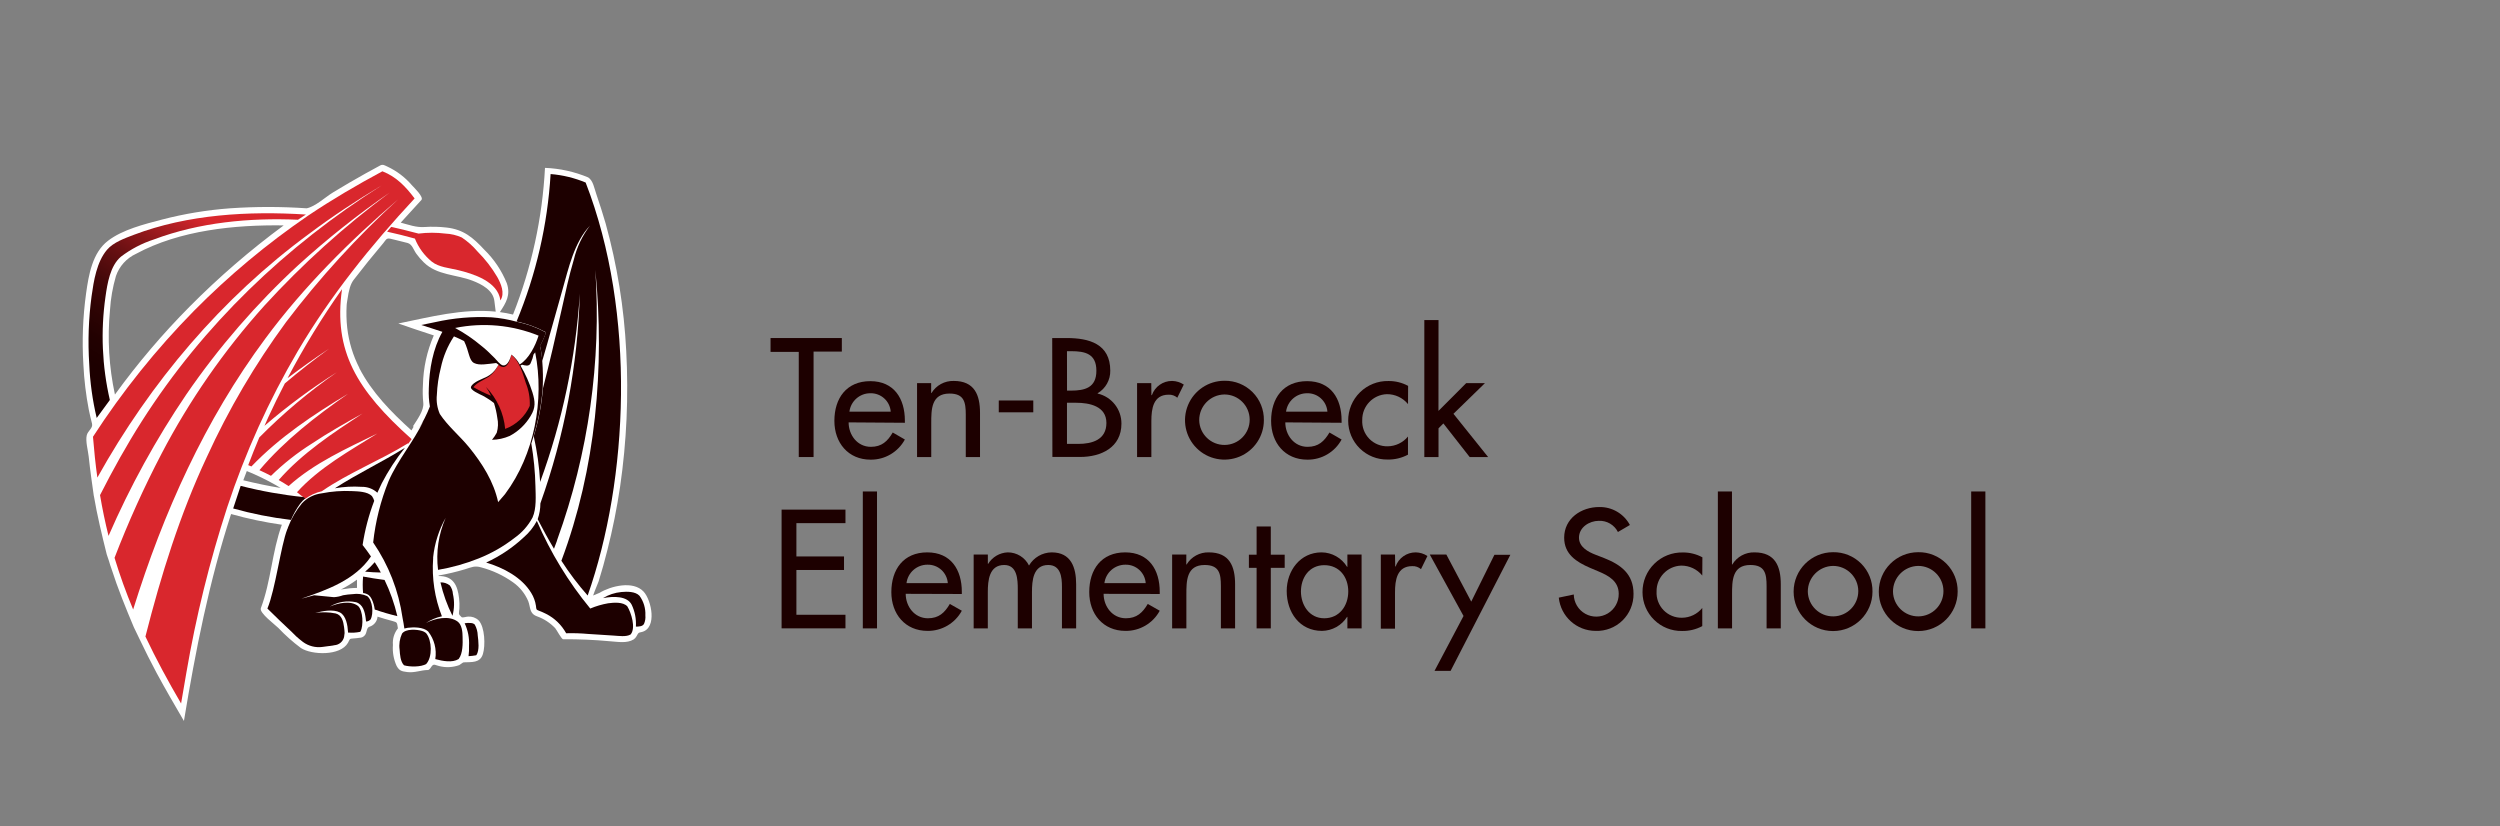 <?xml version="1.0" encoding="UTF-8"?>
<svg width="351px" height="116px" viewBox="0 0 351 116" version="1.1" xmlns="http://www.w3.org/2000/svg" xmlns:xlink="http://www.w3.org/1999/xlink">
    <rect x="0" y="0" width="351" height="116" fill="#808080" stroke="none"/>
    <!-- Generator: Sketch 49.1 (51147) - http://www.bohemiancoding.com/sketch -->
    <title>Bitmap Copy 21</title>
    <desc>Created with Sketch.</desc>
    <defs>
        <linearGradient x1="56.527%" y1="5.674%" x2="10.01%" y2="78.853%" id="linearGradient-1">
            <stop stop-color="#D9272D" offset="0%"></stop>
            <stop stop-color="#BB2126" offset="9%"></stop>
            <stop stop-color="#8C171A" offset="25%"></stop>
            <stop stop-color="#640F11" offset="41%"></stop>
            <stop stop-color="#45080A" offset="57%"></stop>
            <stop stop-color="#2F0404" offset="72%"></stop>
            <stop stop-color="#220101" offset="87%"></stop>
            <stop stop-color="#1D0000" offset="100%"></stop>
        </linearGradient>
        <linearGradient x1="6888%" y1="5585.695%" x2="8437%" y2="4795.75%" id="linearGradient-2">
            <stop stop-color="#D9272D" offset="0%"></stop>
            <stop stop-color="#BB2126" offset="9%"></stop>
            <stop stop-color="#8C171A" offset="25%"></stop>
            <stop stop-color="#640F11" offset="41%"></stop>
            <stop stop-color="#45080A" offset="57%"></stop>
            <stop stop-color="#2F0404" offset="72%"></stop>
            <stop stop-color="#220101" offset="87%"></stop>
            <stop stop-color="#1D0000" offset="100%"></stop>
        </linearGradient>
        <linearGradient x1="3990%" y1="4210.027%" x2="10549%" y2="1662.878%" id="linearGradient-3">
            <stop stop-color="#D9272D" offset="0%"></stop>
            <stop stop-color="#BB2126" offset="9%"></stop>
            <stop stop-color="#8C171A" offset="25%"></stop>
            <stop stop-color="#640F11" offset="41%"></stop>
            <stop stop-color="#45080A" offset="57%"></stop>
            <stop stop-color="#2F0404" offset="72%"></stop>
            <stop stop-color="#220101" offset="87%"></stop>
            <stop stop-color="#1D0000" offset="100%"></stop>
        </linearGradient>
        <linearGradient x1="14446%" y1="803.061%" x2="13449%" y2="327.851%" id="linearGradient-4">
            <stop stop-color="#D9272D" offset="0%"></stop>
            <stop stop-color="#BB2126" offset="9%"></stop>
            <stop stop-color="#8C171A" offset="25%"></stop>
            <stop stop-color="#640F11" offset="41%"></stop>
            <stop stop-color="#45080A" offset="57%"></stop>
            <stop stop-color="#2F0404" offset="72%"></stop>
            <stop stop-color="#220101" offset="87%"></stop>
            <stop stop-color="#1D0000" offset="100%"></stop>
        </linearGradient>
    </defs>
    <g id="Page-1" stroke="none" stroke-width="1" fill="none" fill-rule="evenodd">
        <g id="Schools" transform="translate(-520, -3139)">
            <g id="logo_school_tenbroeck" transform="translate(36, 3114)">
                <g id="Ten-Broeck-Corporate-Colour-Copy" transform="translate(479, 32.176)">
                    <path d="M16.707,44.019 C16.811,46.148 17.065,48.268 17.47,50.361 C17.599,51.013 17.759,51.653 17.919,52.299 C18.079,52.944 17.365,53.264 17.187,53.91 C16.972,54.716 17.365,56.088 17.451,56.918 C17.562,57.952 17.685,58.985 17.827,59.994 L18.177,62.491 L18.177,62.442 C18.645,65.21 19.309,67.935 19.986,70.66 L20.312,71.626 C20.392,71.958 20.521,72.29 20.638,72.641 C21.536,75.446 22.649,78.177 23.787,80.878 L24.593,82.551 C25.356,84.162 26.162,85.756 26.998,87.324 C28.228,89.594 29.52,91.821 30.824,94.048 C32.448,84.206 34.355,74.48 37.443,64.995 C39.784,65.651 42.166,66.152 44.573,66.496 C43.182,70.304 43.053,74.437 41.62,78.22 C41.374,78.878 43.674,80.57 44.08,80.988 C45.052,82.018 46.112,82.961 47.248,83.806 C48.743,84.79 52.785,84.956 53.855,83.074 C54.169,82.526 53.984,82.508 54.642,82.459 C54.914,82.445 55.185,82.416 55.454,82.372 C55.752,82.378 56.035,82.247 56.223,82.016 C56.549,81.647 56.426,80.951 56.875,80.816 C57.508,80.623 57.957,80.061 58.007,79.401 C58.696,79.629 59.403,79.826 60.111,80.016 C60.818,80.207 60.726,80.232 60.867,81.044 C60.343,81.7 60.092,82.532 60.166,83.369 C60.088,84.384 60.268,85.401 60.689,86.328 C61.07,86.992 61.353,87.078 62.196,87.183 C63.242,87.312 64.109,86.894 65.081,86.894 C65.29,86.894 65.505,86.525 65.616,86.365 C65.905,85.959 66.164,86.235 66.643,86.334 C67.58,86.581 68.569,86.536 69.479,86.205 C69.596,86.155 69.977,85.823 70.094,85.817 C71.239,85.762 72.407,85.934 72.801,84.648 C73.158,83.51 73.096,80.841 72.186,79.912 C71.79,79.54 71.257,79.353 70.716,79.395 C70.5,79.395 70.008,79.567 69.824,79.487 C69.27,78.995 69.448,78.989 69.498,78.257 C69.526,77.783 69.512,77.308 69.455,76.836 C69.258,75.046 68.655,73.674 66.582,73.699 C66.585,73.675 66.585,73.65 66.582,73.625 C67.829,73.409 69.061,73.117 70.273,72.752 C71.232,72.456 71.651,72.21 72.586,72.493 C74.179,72.916 75.684,73.623 77.027,74.579 C77.975,75.246 78.717,76.167 79.168,77.236 C79.506,78.14 79.309,78.965 80.398,79.358 C81.364,79.703 82.236,80.27 82.944,81.013 C83.129,81.21 83.843,82.582 84.064,82.575 C86.263,82.559 88.462,82.653 90.652,82.858 C91.722,82.926 93.008,83.191 93.974,82.594 C94.135,82.483 94.268,82.336 94.361,82.163 C94.675,81.634 94.552,81.677 95.143,81.548 C97.289,80.976 96.471,77.082 95.364,75.889 C93.888,74.302 90.751,75.102 89.17,76.061 L88.272,76.436 C88.53,75.68 88.979,74.665 89.047,74.45 C89.502,72.998 89.908,71.534 90.277,70.057 C91.021,67.122 91.617,64.152 92.061,61.156 C92.979,54.844 93.267,48.457 92.922,42.087 C92.617,36.037 91.647,30.038 90.031,24.199 C89.621,22.797 89.18,21.407 88.708,20.029 C88.431,19.241 88.278,18.183 87.583,17.734 C85.657,16.928 83.603,16.474 81.517,16.393 C81.148,23.456 79.632,30.412 77.027,36.988 C76.418,36.841 75.802,36.726 75.182,36.643 C76.061,35.321 76.719,34.238 76.153,32.584 C75.436,30.813 74.36,29.211 72.992,27.878 C71.392,26.162 70.088,25.048 67.702,24.771 C66.666,24.651 65.622,24.627 64.583,24.698 C63.439,24.778 62.381,24.378 61.261,24.082 C62.221,23.012 63.188,21.952 64.164,20.902 C64.54,20.502 63.137,19.168 62.83,18.829 C61.88,17.719 60.703,16.826 59.379,16.209 C58.997,16.043 58.764,15.852 58.388,16.049 L56.285,17.199 C54.759,18.054 53.246,18.928 51.751,19.844 C50.662,20.509 49.291,21.813 48.06,22.071 C44.474,21.822 40.875,21.822 37.289,22.071 C34.066,22.309 30.871,22.838 27.742,23.652 C25.282,24.298 22.206,25.054 20.164,26.629 C17.962,28.302 17.445,31.452 17.088,34.011 C16.629,37.326 16.502,40.678 16.707,44.019 Z M55.46,44.493 C54.554,42.731 53.975,40.82 53.75,38.852 C53.634,37.798 53.608,36.736 53.67,35.678 C53.67,35.549 53.713,35.302 53.756,35.013 C53.756,35.013 53.756,35.013 53.756,35.013 C53.978,33.463 54.212,32.725 54.636,32.141 C55.989,30.377 57.384,28.649 58.819,26.955 C59.176,26.531 59.219,26.211 59.803,26.34 L60.597,26.531 C61.142,26.658 61.683,26.793 62.221,26.937 C62.879,27.115 63.051,27.896 63.451,28.444 C63.766,28.886 64.122,29.298 64.515,29.674 C66.361,31.482 69.049,31.353 71.337,32.233 C72.629,32.731 74.24,33.562 74.413,35.099 L74.597,36.576 C69.984,36.114 65.407,37.332 60.923,38.243 C62.577,38.815 64.232,39.381 65.905,39.916 C64.949,42.116 64.431,44.481 64.38,46.879 C64.328,47.716 64.345,48.555 64.429,49.389 C64.552,50.453 63.537,51.788 62.983,52.668 L63.076,52.729 L62.768,53.252 C59.945,50.705 57.189,47.9 55.442,44.493 L55.46,44.493 Z M52.815,75.618 C53.621,75.209 54.392,74.736 55.122,74.203 C55.122,74.585 55.122,74.979 55.122,75.366 C54.41,75.378 53.701,75.446 53,75.569 L52.815,75.618 Z M39.159,60.252 C39.319,59.816 39.485,59.391 39.651,58.96 C41.053,59.529 42.415,60.188 43.73,60.935 L44.406,61.335 C42.678,61.058 40.925,60.683 39.159,60.252 Z M31.642,35.856 C27.826,39.7 24.313,43.834 21.136,48.22 C20.297,44.33 20.062,40.334 20.441,36.373 C20.54,34.749 20.821,33.142 21.277,31.581 C21.752,30.201 22.77,29.074 24.095,28.462 C30.246,25.14 37.966,24.372 44.831,24.47 C40.148,27.92 35.739,31.727 31.642,35.856 Z" id="Shape" fill="#FFFFFF" fill-rule="nonzero"></path>
                    <g id="Group" transform="translate(0.406, 0.4)"></g>
                    <path d="M61.852,55.694 C60.606,57.247 59.516,58.917 58.598,60.683 C58.395,61.113 58.198,61.556 57.982,62.005 C57.383,61.454 56.594,61.157 55.78,61.175 C54.522,61.092 53.258,61.16 52.016,61.378 C55.214,59.305 58.647,57.699 61.852,55.694 Z" id="Shape" fill="#1D0000" fill-rule="nonzero"></path>
                    <path d="M57.613,71.755 C57.915,72.229 58.228,72.715 58.468,73.207 C57.73,73.207 56.992,73.139 56.26,73.084 C56.747,72.679 57.2,72.235 57.613,71.755 Z" id="Shape" fill="#1D0000" fill-rule="nonzero"></path>
                    <path d="M63.765,25.62 C65.017,25.463 66.283,25.463 67.535,25.62 C68.33,25.655 69.111,25.841 69.836,26.168 C70.661,26.717 71.405,27.379 72.044,28.136 C73.116,29.204 74.046,30.405 74.812,31.71 C75.329,32.639 75.926,33.992 75.255,35.001 C74.923,32.344 71.454,31.261 69.276,30.738 C68.083,30.449 66.613,30.351 65.622,29.557 C64.571,28.697 63.756,27.584 63.254,26.322 C61.925,25.952 60.627,25.633 59.348,25.35 L59.92,24.679 C61.175,24.956 62.461,25.276 63.765,25.62 Z" id="Shape" fill="#D9272D" fill-rule="nonzero"></path>
                    <path d="M26.598,26.445 C24.934,26.986 23.372,27.803 21.979,28.862 C20.453,30.16 20.072,32.645 19.807,34.503 C19.12,39.326 19.328,44.235 20.422,48.983 C19.807,49.82 19.192,50.656 18.577,51.505 C17.99,49.032 17.64,46.509 17.531,43.97 C17.323,40.78 17.432,37.578 17.857,34.411 C18.159,32.27 18.571,29.606 20.023,27.896 C20.921,26.832 22.557,26.266 23.806,25.786 C31.378,22.908 39.934,22.434 47.95,22.944 C47.574,23.184 47.205,23.43 46.836,23.676 C40.064,23.381 33.008,24.039 26.598,26.445 Z" id="Shape" fill="url(#linearGradient-1)" fill-rule="nonzero"></path>
                    <path d="M70.851,83.492 C70.914,82.403 70.702,81.316 70.236,80.33 C70.538,80.274 70.847,80.264 71.152,80.299 C71.34,80.311 71.519,80.387 71.657,80.515 C71.918,80.986 72.062,81.514 72.075,82.053 C72.167,82.828 72.34,84.107 71.891,84.796 L71.835,84.827 C71.488,84.892 71.136,84.933 70.783,84.95 C70.848,84.467 70.871,83.979 70.851,83.492 Z" id="Shape" fill="#1D0000" fill-rule="nonzero"></path>
                    <path d="M56.543,76.51 C55.91,76.23 55.21,76.136 54.525,76.24 C54.067,76.265 53.611,76.318 53.16,76.399 C52.764,76.545 52.35,76.634 51.93,76.664 L51.843,76.664 L50.847,76.566 L49.106,76.399 L47.716,76.775 L47.316,76.873 C50.927,75.643 54.876,74.24 57.084,70.949 C56.715,70.408 56.322,69.867 55.909,69.344 C56.229,67.225 56.776,65.146 57.54,63.143 C57.479,62.925 57.383,62.717 57.257,62.528 L57.22,62.479 C56.605,61.827 55.233,61.809 54.384,61.772 C52.98,61.707 51.573,61.812 50.195,62.085 C49.125,62.207 48.134,62.704 47.396,63.488 C46.559,64.499 45.896,65.643 45.434,66.871 C45.434,66.957 45.372,67.043 45.335,67.129 C44.419,69.473 43.668,75.581 42.543,78.263 C43.668,79.364 44.794,80.472 45.95,81.536 C46.147,81.714 46.356,81.923 46.566,82.151 C46.879,82.422 47.181,82.692 47.531,82.951 C48.321,83.535 49.308,83.787 50.281,83.652 C50.619,83.615 50.945,83.566 51.234,83.523 C51.314,83.523 51.394,83.523 51.474,83.486 L51.573,83.486 L51.954,83.412 C52.608,83.365 53.156,82.9 53.307,82.262 L53.381,81.708 C53.372,81.43 53.347,81.153 53.307,80.878 C53.203,80.09 53,79.168 52.126,78.952 C51.18,78.761 50.208,78.738 49.254,78.885 C50.25,78.62 51.751,78.313 52.723,78.811 C53.597,79.26 53.812,80.656 53.861,81.53 C53.864,81.564 53.864,81.599 53.861,81.634 C54.431,81.684 55.005,81.651 55.565,81.536 L55.614,81.48 C56.051,80.669 55.971,78.559 55.276,77.907 C54.212,77.082 52.422,77.507 51.302,77.993 C52.408,77.323 53.729,77.102 54.993,77.378 C55.959,77.667 56.223,78.706 56.34,79.61 C56.34,79.752 56.383,79.912 56.408,80.09 C56.641,80.073 56.86,79.97 57.023,79.801 C57.484,79.001 57.318,77.088 56.543,76.51 Z" id="Shape" fill="#1D0000" fill-rule="nonzero"></path>
                    <path d="M53.018,33.426 C50.197,37.418 47.643,41.591 45.372,45.92 C47.279,44.472 49.225,43.09 51.21,41.774 C49.081,43.336 46.996,44.948 44.991,46.658 C44.185,48.214 43.41,49.789 42.678,51.382 C42.493,51.788 42.309,52.194 42.13,52.612 C45.325,49.854 48.722,47.34 52.292,45.089 C48.39,47.8 44.745,50.864 41.405,54.242 C40.863,55.528 40.34,56.826 39.848,58.13 L40.297,58.315 C44.246,54.199 49.001,51.031 53.867,48.11 C49.364,51.253 44.991,54.618 41.423,58.837 C41.968,59.083 42.51,59.348 43.047,59.631 C44.799,57.921 46.727,56.401 48.798,55.097 C51.087,53.566 53.498,52.212 55.903,50.878 C51.763,53.603 47.421,56.451 44.13,60.221 C44.597,60.492 45.065,60.775 45.52,61.07 C49.112,57.829 53.683,55.786 57.976,53.689 C54.095,56.119 49.807,58.493 46.695,61.932 C47.015,62.171 47.31,62.418 47.63,62.67 L47.863,62.86 C48.549,62.344 49.338,61.982 50.176,61.796 C53.99,59.182 58.339,57.49 62.282,55.067 L62.319,55.122 C62.479,54.913 62.633,54.698 62.793,54.476 C55.048,47.568 51.8,42.087 53.018,33.426 Z" id="Shape" fill="url(#linearGradient-2)" fill-rule="nonzero"></path>
                    <path d="M38.79,61.04 C38.429,62.094 38.079,63.152 37.738,64.214 C40.381,64.954 43.077,65.489 45.803,65.813 L45.858,65.813 C46.199,65.002 46.635,64.234 47.156,63.525 C47.359,63.257 47.595,63.015 47.857,62.805 L47.624,62.614 C44.644,62.31 41.691,61.784 38.79,61.04 Z" id="Shape" fill="#1D0000" fill-rule="nonzero"></path>
                    <path d="M56.764,76.375 C56.533,76.21 56.261,76.11 55.977,76.086 C55.909,75.316 55.909,74.542 55.977,73.773 C56.974,73.957 57.982,74.117 58.991,74.247 C59.774,75.869 60.376,77.573 60.787,79.328 C59.714,79.073 58.654,78.763 57.613,78.399 C57.548,77.88 57.398,77.375 57.17,76.904 C57.074,76.701 56.936,76.52 56.764,76.375 Z" id="Shape" fill="#1D0000" fill-rule="nonzero"></path>
                    <path d="M46.812,42.118 C42.745,49.047 39.425,56.387 36.908,64.017 C34.432,71.624 32.512,79.402 31.163,87.287 C30.904,88.727 30.664,90.166 30.424,91.593 C28.628,88.518 26.931,85.399 25.417,82.194 C27.607,73.582 30.252,65.063 34.029,57.01 C37.08,50.324 40.811,43.969 45.163,38.046 C49.872,31.839 55.137,26.074 60.892,20.822 C54.058,26.691 47.667,33.063 42.284,40.316 C33.765,51.794 27.921,64.81 23.695,78.399 C22.699,76.026 21.826,73.603 21.081,71.14 C23.004,66.138 25.212,61.25 27.693,56.5 C31.613,49.01 36.455,42.039 42.106,35.752 C47.454,29.901 53.351,24.578 59.717,19.856 C55.222,22.958 50.939,26.357 46.898,30.031 C40.991,35.48 35.714,41.573 31.163,48.196 C26.914,54.466 23.257,61.118 20.238,68.064 C19.764,66.17 19.371,64.263 19.045,62.338 C20.853,58.782 22.785,55.3 24.931,51.936 C33.531,38.452 45.114,27.367 58.591,18.854 C55.097,20.945 51.714,23.16 48.442,25.62 C36.114,34.663 26.1,46.535 18.669,59.877 C18.405,57.976 18.208,56.069 18.054,54.144 C22.173,47.785 26.926,41.86 32.239,36.459 C37.133,31.512 42.489,27.045 48.233,23.117 C51.616,20.841 55.085,18.811 58.69,16.873 C60.658,17.648 61.956,19.02 63.211,20.687 C57.072,27.293 51.407,34.331 46.812,42.118 Z" id="Shape" fill="url(#linearGradient-3)" fill-rule="nonzero"></path>
                    <path d="M80.373,65.961 C82.28,70.394 84.805,74.536 87.872,78.263 C88.678,77.923 89.52,77.675 90.381,77.525 C91.181,77.421 92.461,77.304 93.076,77.956 C93.611,78.835 94.306,80.976 93.543,81.899 C92.928,82.28 91.839,82.096 91.144,82.059 C89.963,81.997 88.782,81.893 87.595,81.831 C86.562,81.737 85.525,81.704 84.488,81.733 C83.849,80.568 82.874,79.622 81.69,79.02 C81.373,78.856 81.046,78.712 80.712,78.589 C80.238,78.411 80.312,78.374 80.25,77.9 C80.155,77.245 79.924,76.617 79.574,76.055 C78.245,73.877 75.68,72.53 73.256,71.804 C75.209,70.908 77.004,69.701 78.571,68.231 C79.308,67.593 79.919,66.823 80.373,65.961 Z" id="Shape" fill="#1D0000" fill-rule="nonzero"></path>
                    <path d="M81.136,43.539 C81.093,42.82 80.986,42.105 80.816,41.405 C81.151,40.798 81.435,40.164 81.665,39.51 C80.369,38.803 78.976,38.291 77.531,37.991 C76.381,37.672 75.203,37.466 74.013,37.375 C71.345,37.239 68.671,37.469 66.065,38.058 L64.146,38.452 C65.124,38.784 66.127,39.067 67.111,39.412 C65.776,41.768 65.266,44.702 65.204,47.359 C65.204,47.23 65.204,47.119 65.204,47.39 C65.204,47.66 65.204,47.562 65.204,47.433 C65.165,48.256 65.217,49.081 65.358,49.893 C64.916,51.032 64.36,52.122 63.697,53.147 C63.968,52.735 64.232,52.311 64.478,51.88 C63.076,54.845 60.874,57.343 59.557,60.375 C58.443,63.133 57.714,66.031 57.392,68.987 C59.564,72.153 60.977,75.778 61.519,79.58 C61.618,80.072 61.704,80.57 61.772,81.068 C61.929,81.022 62.089,80.987 62.251,80.964 C63.094,80.859 64.435,80.859 65.106,81.474 C65.97,82.572 66.336,83.982 66.114,85.362 C67.154,85.645 68.513,85.897 69.375,85.362 L69.412,85.325 C69.99,84.562 69.977,83.154 69.947,82.249 C69.947,81.579 69.861,80.558 69.264,80.103 C68.034,79.174 66.022,79.654 64.798,80.299 C65.479,79.842 66.241,79.52 67.043,79.352 C66.033,76.778 65.612,74.009 65.813,71.251 C65.813,71.312 65.813,71.325 65.813,71.165 C65.813,71.005 65.813,71.011 65.813,71.066 C66.016,69.12 66.614,67.236 67.572,65.53 C66.564,67.823 66.194,70.346 66.502,72.832 C68.456,72.501 70.37,71.962 72.21,71.226 C74.01,70.509 75.7,69.542 77.23,68.354 C78.291,67.609 79.161,66.625 79.77,65.481 C80.342,64.201 80.207,62.442 80.176,61.077 C80.131,59.074 79.938,57.078 79.598,55.104 L79.9,54.107 C80.58,51.925 81.013,49.674 81.191,47.396 C81.257,46.111 81.238,44.822 81.136,43.539 Z" id="Shape" fill="#1D0000" fill-rule="nonzero"></path>
                    <path d="M80.835,60.492 C83.952,51.988 85.829,43.08 86.408,34.041 C86.119,44.089 84.251,54.028 80.871,63.494 C80.87,64.252 80.741,65.005 80.49,65.721 C81.204,67.111 81.96,68.501 82.778,69.867 C82.926,69.479 83.074,69.073 83.24,68.637 C83.08,69.055 83.24,68.637 83.24,68.587 C87.624,56.473 89.444,43.58 88.585,30.726 C89.926,44.394 88.671,58.628 83.818,71.552 C84.922,73.272 86.156,74.905 87.509,76.436 C93.23,60.148 94.361,36.865 87.226,18.454 C85.658,17.8 83.998,17.398 82.305,17.261 C81.88,24.379 80.264,31.376 77.525,37.96 C78.97,38.26 80.363,38.772 81.659,39.479 C81.429,40.133 81.145,40.767 80.81,41.374 C80.979,42.074 81.087,42.789 81.13,43.508 C82.114,40.187 83.012,36.84 83.966,33.512 C84.827,30.498 85.608,26.844 87.841,24.495 C86.756,25.911 85.98,27.539 85.565,29.274 C84.876,31.593 84.372,33.955 83.849,36.311 C83.024,40.002 82.176,43.693 81.228,47.353 C81.05,49.631 80.617,51.882 79.936,54.064 C80.41,56.179 80.711,58.329 80.835,60.492 Z" id="Shape" fill="url(#linearGradient-4)" fill-rule="nonzero"></path>
                    <path d="M93.691,77.734 C93.076,76.504 91.175,76.504 89.662,76.799 C90.444,76.321 91.326,76.029 92.239,75.944 C93.008,75.87 94.208,75.846 94.786,76.473 C95.368,77.27 95.659,78.243 95.61,79.229 C95.649,79.633 95.584,80.04 95.419,80.41 C95.229,80.785 94.687,80.798 94.281,80.804 L94.281,80.736 C94.337,79.702 94.134,78.67 93.691,77.734 Z" id="Shape" fill="#1D0000" fill-rule="nonzero"></path>
                    <path d="M64.263,81.413 C64.426,81.46 64.58,81.535 64.718,81.634 C64.764,81.664 64.805,81.699 64.841,81.739 C65.653,82.729 65.733,85.079 64.841,86.045 C64.841,86.045 64.841,86.045 64.841,86.045 C64.103,86.494 62.51,86.469 61.722,86.229 C61.212,85.713 61.15,84.71 61.107,84.033 C61.001,83.266 61.119,82.484 61.446,81.782 C61.962,81.074 63.525,81.179 64.263,81.413 Z" id="Shape" fill="#1D0000" fill-rule="nonzero"></path>
                    <path d="M66.84,74.591 C67.317,74.571 67.784,74.724 68.157,75.022 C68.413,75.367 68.563,75.779 68.587,76.209 C68.82,77.223 68.799,78.28 68.526,79.284 C67.779,77.793 67.214,76.217 66.84,74.591 Z" id="Shape" fill="#1D0000" fill-rule="nonzero"></path>
                    <path d="M78.829,46.609 C79.242,47.624 79.429,48.718 79.377,49.813 C78.708,51.31 77.464,52.474 75.926,53.043 C75.723,50.828 74.77,48.749 73.225,47.15 C73.497,47.537 73.732,47.949 73.927,48.38 C73.08,48.036 72.258,47.635 71.466,47.181 C71.971,46.51 72.985,46.141 73.668,45.692 C74.241,45.265 74.686,44.688 74.954,44.025 L75.083,44.117 C75.255,44.265 75.472,44.349 75.698,44.357 C76.418,44.259 76.658,43.195 76.762,42.623 C77.913,43.459 78.436,45.354 78.829,46.609 Z" id="Shape" fill="#D9272D" fill-rule="nonzero"></path>
                    <path d="M74.929,63.334 C75.243,62.983 75.544,62.633 75.852,62.264 L75.938,62.153 C80.016,56.678 81.474,48.977 80.139,42.297 L79.906,42.592 C79.832,42.974 79.712,43.346 79.549,43.699 L79.494,43.81 C79.496,43.82 79.496,43.83 79.494,43.841 C79.395,44.043 79.184,44.167 78.958,44.154 C78.735,44.14 78.514,44.098 78.3,44.031 L78.073,44.148 C78.78,45.337 79.346,46.605 79.758,47.925 C80.152,49.211 80.219,50.053 79.506,51.216 C78.805,52.407 77.787,53.38 76.566,54.027 C75.779,54.371 74.933,54.557 74.074,54.575 C74.331,54.266 74.556,53.932 74.745,53.578 C74.947,52.892 74.973,52.166 74.819,51.468 C74.724,50.771 74.57,50.084 74.357,49.414 L74.16,49.26 L74.025,49.161 L73.724,48.946 C73.416,48.743 73.109,48.559 72.782,48.38 C72.284,48.14 70.937,47.568 71.134,47.113 C71.134,47.113 71.134,47.113 71.134,47.113 C71.134,47.113 71.134,47.07 71.134,47.113 C71.46,46.418 72.752,46.03 73.391,45.698 C73.969,45.391 74.452,44.931 74.788,44.37 C74.788,44.37 74.819,44.32 74.825,44.302 L74.991,44.031 L74.665,43.791 C73.435,43.927 72.297,44.173 71.558,43.791 C70.82,43.41 70.882,42.192 70.162,40.716 C69.695,40.476 69.221,40.254 68.735,40.051 C67.846,41.394 67.22,42.892 66.89,44.468 C66.573,45.708 66.387,46.978 66.336,48.257 C66.239,49.176 66.383,50.105 66.754,50.951 C66.717,50.908 66.754,50.951 66.754,50.951 C67.88,52.655 69.559,54.027 70.857,55.62 C72.703,57.89 74.339,60.461 74.948,63.371 L74.929,63.334 Z" id="Shape" fill="#FFFFFF" fill-rule="nonzero"></path>
                    <path d="M80.613,39.947 C80.189,41.331 79.254,43.219 77.962,43.994 C77.694,43.478 77.321,43.023 76.867,42.659 L76.799,42.616 C76.664,43.078 76.338,44.13 75.717,44.13 C75.684,44.136 75.651,44.136 75.618,44.13 C75.188,44.031 74.732,43.379 74.437,43.084 C73.822,42.469 73.207,41.854 72.524,41.331 C71.401,40.389 70.185,39.565 68.895,38.87 C72.822,38.07 76.898,38.444 80.613,39.947 Z" id="Shape" fill="#FFFFFF" fill-rule="nonzero"></path>
                    <polygon id="Shape" fill="#1D0000" fill-rule="nonzero" points="119.225 56.992 117.146 56.992 117.146 42.229 113.184 42.229 113.184 40.285 123.193 40.285 123.193 42.186 119.225 42.186"></polygon>
                    <path d="M124.146,52.126 C124.146,53.898 125.376,55.559 127.265,55.559 C128.79,55.559 129.615,54.784 130.34,53.547 L132.044,54.532 C131.091,56.292 129.242,57.381 127.24,57.361 C124.072,57.361 122.147,54.974 122.147,51.917 C122.147,48.731 123.851,46.338 127.191,46.338 C130.531,46.338 132.044,48.798 132.044,51.874 L132.044,52.182 L124.146,52.126 Z M130.058,50.625 C129.946,49.138 128.688,47.999 127.197,48.036 C125.704,48.033 124.443,49.144 124.257,50.625 L130.058,50.625 Z" id="Shape" fill="#1D0000" fill-rule="nonzero"></path>
                    <path d="M135.735,48.011 L135.778,48.011 C136.437,46.922 137.631,46.272 138.903,46.307 C141.825,46.307 142.594,48.276 142.594,50.798 L142.594,56.992 L140.595,56.992 L140.595,51.044 C140.595,49.272 140.355,48.079 138.313,48.079 C135.747,48.079 135.747,50.336 135.747,52.219 L135.747,56.992 L133.754,56.992 L133.754,46.615 L135.735,46.615 L135.735,48.011 Z" id="Shape" fill="#1D0000" fill-rule="nonzero"></path>
                    <polygon id="Shape" fill="#1D0000" fill-rule="nonzero" points="150.074 49.051 150.074 50.712 145.227 50.712 145.227 49.051"></polygon>
                    <path d="M152.731,40.285 L154.767,40.285 C157.911,40.285 160.882,41.103 160.882,44.868 C160.905,46.166 160.228,47.376 159.11,48.036 L159.11,48.079 C161.076,48.531 162.464,50.288 162.45,52.305 C162.45,55.651 159.596,56.98 156.65,56.98 L152.756,56.98 L152.731,40.285 Z M154.81,47.667 L155.346,47.667 C157.314,47.667 158.932,47.267 158.932,44.874 C158.932,42.481 157.339,42.13 155.389,42.13 L154.804,42.13 L154.81,47.667 Z M154.804,55.147 L156.397,55.147 C158.329,55.147 160.34,54.575 160.34,52.206 C160.34,49.838 157.948,49.371 156.09,49.371 L154.804,49.371 L154.804,55.147 Z" id="Shape" fill="#1D0000" fill-rule="nonzero"></path>
                    <path d="M166.658,48.3 L166.726,48.3 C167.149,47.096 168.291,46.295 169.567,46.307 C170.15,46.319 170.718,46.496 171.204,46.818 L170.293,48.663 C169.955,48.366 169.513,48.214 169.063,48.239 C166.916,48.239 166.652,50.232 166.652,51.93 L166.652,56.992 L164.646,56.992 L164.646,46.615 L166.639,46.615 L166.658,48.3 Z" id="Shape" fill="#1D0000" fill-rule="nonzero"></path>
                    <path d="M182.448,51.819 C182.448,54.058 181.1,56.077 179.031,56.934 C176.962,57.79 174.581,57.317 172.997,55.733 C171.414,54.15 170.94,51.769 171.797,49.7 C172.654,47.631 174.673,46.283 176.912,46.283 C178.388,46.257 179.811,46.833 180.855,47.876 C181.898,48.92 182.474,50.343 182.448,51.819 Z M173.369,51.819 C173.406,53.766 175.009,55.319 176.956,55.294 C178.904,55.269 180.467,53.677 180.455,51.729 C180.442,49.781 178.86,48.208 176.912,48.208 C174.94,48.235 173.359,49.847 173.369,51.819 Z" id="Shape" fill="#1D0000" fill-rule="nonzero"></path>
                    <path d="M185.456,52.126 C185.456,53.898 186.687,55.559 188.581,55.559 C190.107,55.559 190.925,54.784 191.657,53.547 L193.361,54.532 C192.41,56.294 190.559,57.384 188.557,57.361 C185.389,57.361 183.463,54.974 183.463,51.917 C183.463,48.731 185.167,46.338 188.514,46.338 C191.86,46.338 193.361,48.798 193.361,51.874 L193.361,52.182 L185.456,52.126 Z M191.368,50.625 C191.26,49.139 190.004,47.999 188.514,48.036 C187.018,48.033 185.753,49.142 185.561,50.625 L191.368,50.625 Z" id="Shape" fill="#1D0000" fill-rule="nonzero"></path>
                    <path d="M202.686,49.561 C201.957,48.668 200.862,48.155 199.709,48.165 C197.765,48.238 196.233,49.849 196.258,51.794 C196.204,52.77 196.561,53.724 197.243,54.425 C197.924,55.126 198.867,55.51 199.844,55.485 C200.946,55.468 201.983,54.966 202.68,54.113 L202.68,56.66 C201.801,57.129 200.816,57.364 199.82,57.343 C198.36,57.366 196.953,56.803 195.912,55.779 C194.872,54.756 194.285,53.358 194.284,51.899 C194.271,50.4 194.867,48.961 195.935,47.91 C197.003,46.858 198.451,46.284 199.949,46.319 C200.908,46.31 201.855,46.545 202.699,47.002 L202.686,49.561 Z" id="Shape" fill="#1D0000" fill-rule="nonzero"></path>
                    <polygon id="Shape" fill="#1D0000" fill-rule="nonzero" points="206.961 50.515 210.855 46.615 213.488 46.615 209.065 50.921 213.931 56.992 211.341 56.992 207.65 52.274 206.968 52.963 206.968 56.992 204.975 56.992 204.975 37.757 206.968 37.757"></polygon>
                    <polygon id="Shape" fill="#1D0000" fill-rule="nonzero" points="114.735 64.374 123.703 64.374 123.703 66.274 116.814 66.274 116.814 70.949 123.5 70.949 123.5 72.85 116.814 72.85 116.814 79.137 123.703 79.137 123.703 81.044 114.735 81.044"></polygon>
                    <polygon id="Shape" fill="#1D0000" fill-rule="nonzero" points="128.132 81.05 126.139 81.05 126.139 61.827 128.132 61.827"></polygon>
                    <path d="M132.161,76.196 C132.161,77.968 133.392,79.629 135.28,79.629 C136.812,79.629 137.63,78.854 138.356,77.617 L140.041,78.571 C139.088,80.332 137.239,81.421 135.237,81.401 C132.069,81.401 130.144,79.014 130.144,75.957 C130.144,72.77 131.848,70.377 135.188,70.377 C138.528,70.377 140.041,72.838 140.041,75.914 L140.041,76.221 L132.161,76.196 Z M138.073,74.696 C137.962,73.208 136.704,72.069 135.212,72.106 C133.719,72.104 132.458,73.214 132.272,74.696 L138.073,74.696 Z" id="Shape" fill="#1D0000" fill-rule="nonzero"></path>
                    <path d="M143.695,71.995 L143.732,71.995 C144.321,71.03 145.352,70.423 146.482,70.377 C147.749,70.369 148.91,71.086 149.471,72.223 C150.135,71.09 151.345,70.39 152.657,70.377 C155.383,70.377 156.09,72.5 156.09,74.849 L156.09,81.05 L154.097,81.05 L154.097,75.182 C154.097,73.853 153.918,72.149 152.172,72.149 C150.043,72.149 149.889,74.363 149.889,75.957 L149.889,81.05 L147.896,81.05 L147.896,75.557 C147.896,74.203 147.829,72.149 145.996,72.149 C143.867,72.149 143.689,74.339 143.689,75.957 L143.689,81.05 L141.702,81.05 L141.702,70.685 L143.695,70.685 L143.695,71.995 Z" id="Shape" fill="#1D0000" fill-rule="nonzero"></path>
                    <path d="M159.947,76.196 C159.947,77.968 161.177,79.629 163.072,79.629 C164.597,79.629 165.415,78.854 166.147,77.617 L167.827,78.571 C166.876,80.334 165.025,81.423 163.022,81.401 C159.861,81.401 157.929,79.014 157.929,75.957 C157.929,72.77 159.639,70.377 162.979,70.377 C166.32,70.377 167.827,72.838 167.827,75.914 L167.827,76.221 L159.947,76.196 Z M165.858,74.696 C165.75,73.209 164.494,72.069 163.004,72.106 C161.511,72.106 160.249,73.214 160.058,74.696 L165.858,74.696 Z" id="Shape" fill="#1D0000" fill-rule="nonzero"></path>
                    <path d="M171.554,72.081 L171.597,72.081 C172.255,70.993 173.446,70.343 174.716,70.377 C177.638,70.377 178.407,72.346 178.407,74.868 L178.407,81.05 L176.414,81.05 L176.414,75.114 C176.414,73.342 176.168,72.149 174.132,72.149 C171.567,72.149 171.567,74.406 171.567,76.289 L171.567,81.05 L169.567,81.05 L169.567,70.685 L171.561,70.685 L171.554,72.081 Z" id="Shape" fill="#1D0000" fill-rule="nonzero"></path>
                    <polygon id="Shape" fill="#1D0000" fill-rule="nonzero" points="183.42 81.05 181.427 81.05 181.427 72.549 180.345 72.549 180.345 70.703 181.427 70.703 181.427 66.742 183.42 66.742 183.42 70.703 185.37 70.703 185.37 72.549 183.42 72.549"></polygon>
                    <path d="M196.172,81.05 L194.173,81.05 L194.173,79.432 L194.13,79.432 C193.365,80.641 192.041,81.381 190.611,81.401 C187.443,81.401 185.653,78.768 185.653,75.803 C185.653,72.967 187.536,70.377 190.543,70.377 C192.011,70.387 193.369,71.158 194.13,72.413 L194.173,72.413 L194.173,70.685 L196.166,70.685 L196.172,81.05 Z M194.296,75.864 C194.296,73.853 193.066,72.174 190.925,72.174 C188.784,72.174 187.652,73.964 187.652,75.864 C187.652,77.765 188.821,79.629 190.925,79.629 C193.029,79.629 194.296,77.907 194.296,75.864 Z" id="Shape" fill="#1D0000" fill-rule="nonzero"></path>
                    <path d="M200.89,72.37 L200.939,72.37 C201.362,71.169 202.501,70.368 203.775,70.377 C204.358,70.389 204.925,70.566 205.411,70.888 L204.507,72.733 C204.167,72.438 203.726,72.286 203.277,72.309 C201.124,72.309 200.859,74.302 200.859,76 L200.859,81.093 L198.866,81.093 L198.866,70.685 L200.859,70.685 L200.89,72.37 Z" id="Shape" fill="#1D0000" fill-rule="nonzero"></path>
                    <polygon id="Shape" fill="#1D0000" fill-rule="nonzero" points="205.743 70.685 208.069 70.685 211.563 77.291 214.817 70.716 217.056 70.716 208.665 87.011 206.408 87.011 210.48 79.309"></polygon>
                    <path d="M232.157,67.517 C231.65,66.512 230.6,65.898 229.475,65.948 C228.147,65.948 226.689,66.853 226.689,68.317 C226.689,69.621 227.974,70.31 229.014,70.71 L230.207,71.171 C232.576,72.106 234.347,73.41 234.347,76.196 C234.365,77.605 233.804,78.959 232.796,79.942 C231.788,80.926 230.421,81.453 229.014,81.401 C226.353,81.393 224.127,79.379 223.853,76.732 L225.957,76.289 C225.973,77.416 226.59,78.449 227.574,78.999 C228.559,79.548 229.762,79.53 230.73,78.952 C231.698,78.374 232.284,77.324 232.268,76.196 C232.268,74.406 230.829,73.631 229.389,73.035 L228.239,72.549 C226.332,71.724 224.61,70.642 224.61,68.317 C224.61,65.616 226.996,64.011 229.531,64.011 C231.326,63.974 232.99,64.949 233.837,66.533 L232.157,67.517 Z" id="Shape" fill="#1D0000" fill-rule="nonzero"></path>
                    <path d="M243.999,73.631 C243.274,72.739 242.183,72.225 241.034,72.235 C239.088,72.305 237.555,73.917 237.583,75.864 C237.529,76.84 237.886,77.794 238.567,78.495 C239.248,79.196 240.192,79.581 241.169,79.555 C242.269,79.543 243.307,79.04 243.999,78.183 L243.999,80.73 C243.122,81.199 242.139,81.434 241.144,81.413 C239.685,81.436 238.278,80.873 237.237,79.849 C236.196,78.826 235.61,77.428 235.608,75.969 C235.596,74.47 236.192,73.031 237.26,71.98 C238.327,70.928 239.775,70.355 241.273,70.39 C242.231,70.38 243.175,70.615 244.017,71.072 L243.999,73.631 Z" id="Shape" fill="#1D0000" fill-rule="nonzero"></path>
                    <path d="M248.169,61.827 L248.169,72.081 L248.212,72.081 C248.869,70.993 250.06,70.343 251.331,70.377 C254.253,70.377 255.022,72.346 255.022,74.868 L255.022,81.05 L253.029,81.05 L253.029,75.114 C253.029,73.342 252.783,72.149 250.747,72.149 C248.181,72.149 248.181,74.406 248.181,76.289 L248.181,81.05 L246.188,81.05 L246.188,61.827 L248.169,61.827 Z" id="Shape" fill="#1D0000" fill-rule="nonzero"></path>
                    <path d="M267.896,75.889 C267.896,78.946 265.418,81.425 262.36,81.425 C259.303,81.425 256.824,78.946 256.824,75.889 C256.824,72.831 259.303,70.353 262.36,70.353 C263.836,70.327 265.259,70.903 266.303,71.946 C267.346,72.99 267.922,74.413 267.896,75.889 Z M258.817,75.889 C258.854,77.837 260.457,79.389 262.404,79.364 C264.352,79.339 265.915,77.747 265.903,75.799 C265.891,73.851 264.308,72.278 262.36,72.278 C260.39,72.308 258.81,73.918 258.817,75.889 Z" id="Shape" fill="#1D0000" fill-rule="nonzero"></path>
                    <path d="M279.855,75.889 C279.855,78.946 277.376,81.425 274.318,81.425 C271.261,81.425 268.782,78.946 268.782,75.889 C268.782,72.831 271.261,70.353 274.318,70.353 C275.794,70.327 277.217,70.903 278.261,71.946 C279.305,72.99 279.88,74.413 279.855,75.889 Z M270.775,75.889 C270.812,77.837 272.415,79.389 274.363,79.364 C276.31,79.339 277.873,77.747 277.861,75.799 C277.849,73.851 276.266,72.278 274.318,72.278 C272.348,72.308 270.768,73.918 270.775,75.889 Z" id="Shape" fill="#1D0000" fill-rule="nonzero"></path>
                    <polygon id="Shape" fill="#1D0000" fill-rule="nonzero" points="283.748 81.05 281.755 81.05 281.755 61.827 283.748 61.827"></polygon>
                </g>
            </g>
        </g>
    </g>
</svg>